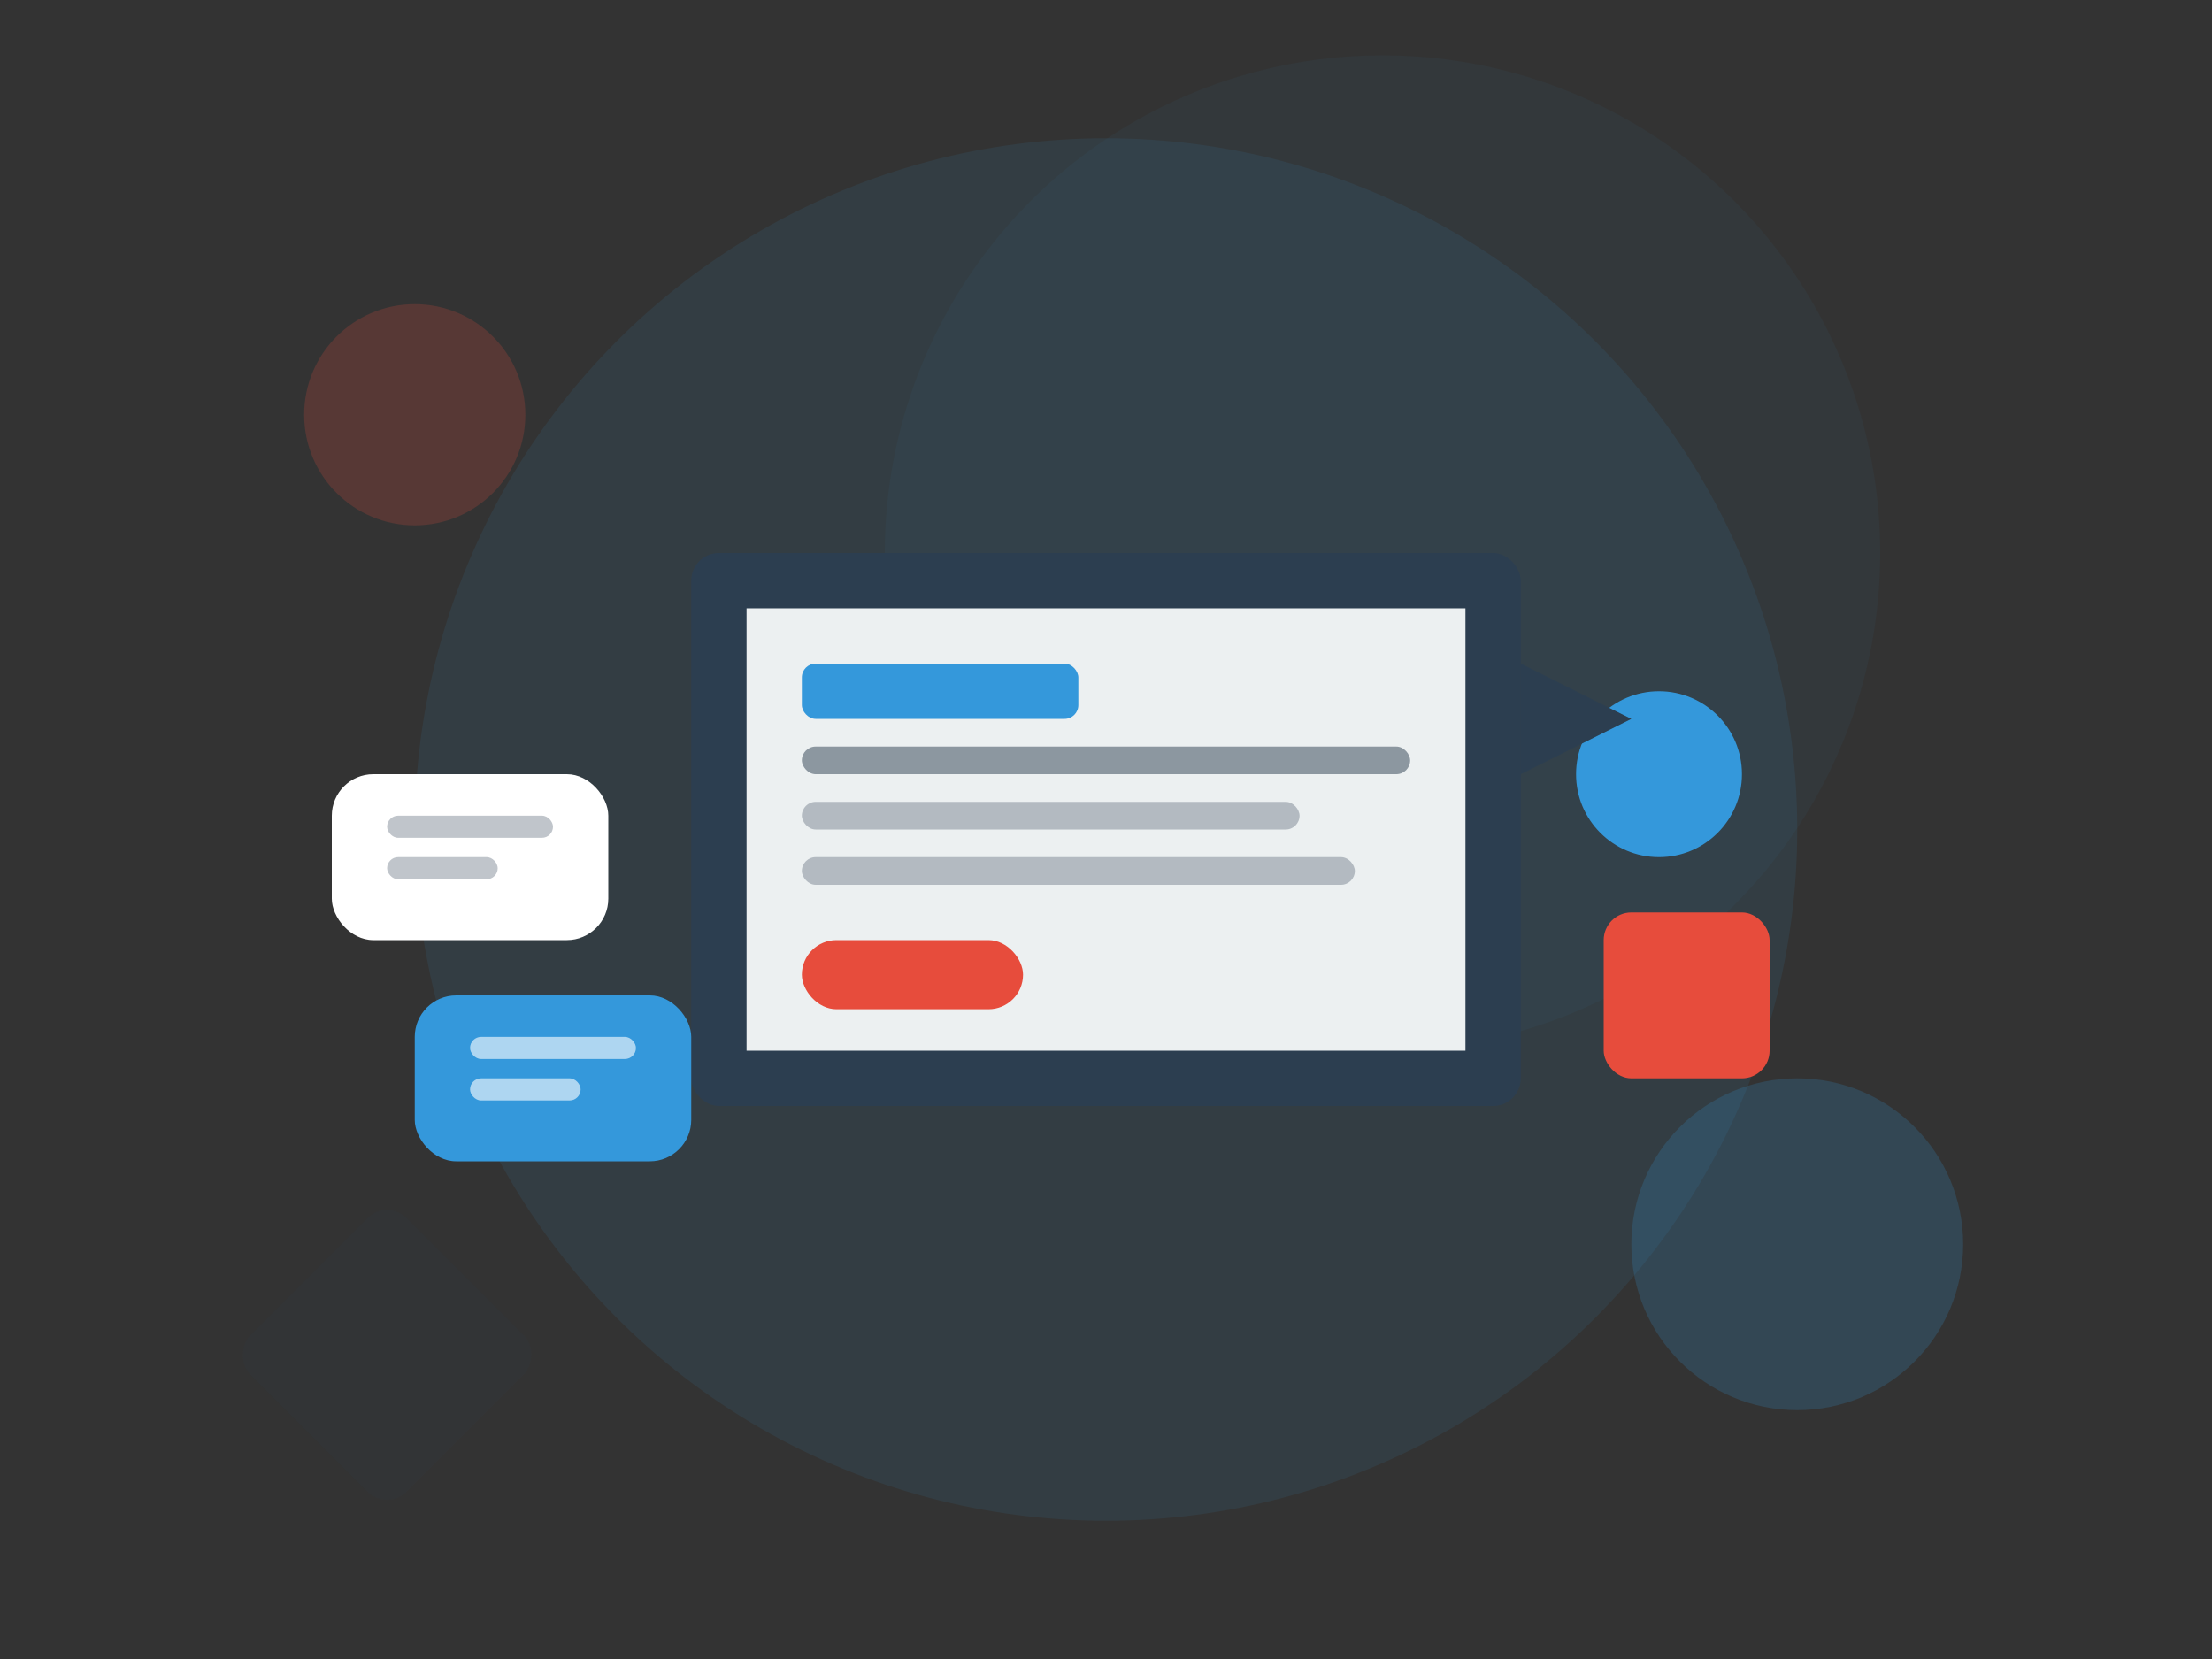 <svg xmlns="http://www.w3.org/2000/svg" viewBox="0 0 800 600" width="800" height="600">
  <rect x="0" y="0" width="800" height="600" fill="#333333" stroke="none"/>
  <style>
    .st0{fill:#3498DB;}
    .st1{fill:#2C3E50;}
    .st2{fill:#ECF0F1;}
    .st3{fill:#E74C3C;}
    .st4{fill:#FFFFFF;}
  </style>
  <g>
    <!-- Background elements -->
    <circle class="st0" opacity="0.1" cx="400" cy="300" r="250"/>
    <circle class="st0" opacity="0.05" cx="500" cy="200" r="180"/>
    
    <!-- Computer/Device -->
    <rect class="st1" x="250" y="200" width="300" height="200" rx="10"/>
    <rect class="st2" x="270" y="220" width="260" height="160"/>
    
    <!-- Screen Content -->
    <rect class="st0" x="290" y="240" width="100" height="20" rx="5"/>
    <rect class="st1" opacity="0.5" x="290" y="270" width="220" height="10" rx="5"/>
    <rect class="st1" opacity="0.3" x="290" y="290" width="180" height="10" rx="5"/>
    <rect class="st1" opacity="0.3" x="290" y="310" width="200" height="10" rx="5"/>
    <rect class="st3" x="290" y="340" width="80" height="25" rx="12.5"/>
    
    <!-- Floating Elements -->
    <circle class="st0" cx="600" cy="280" r="30"/>
    <rect class="st3" x="580" y="330" width="60" height="60" rx="10"/>
    <polygon class="st1" points="550,240 590,260 550,280"/>
    
    <!-- Chat Bubbles -->
    <g transform="translate(120, 280)">
      <rect class="st4" x="0" y="0" width="100" height="60" rx="15"/>
      <rect class="st1" opacity="0.3" x="20" y="15" width="60" height="8" rx="4"/>
      <rect class="st1" opacity="0.3" x="20" y="30" width="40" height="8" rx="4"/>
    </g>
    
    <g transform="translate(150, 360)">
      <rect class="st0" x="0" y="0" width="100" height="60" rx="15"/>
      <rect class="st4" opacity="0.6" x="20" y="15" width="60" height="8" rx="4"/>
      <rect class="st4" opacity="0.6" x="20" y="30" width="40" height="8" rx="4"/>
    </g>
    
    <!-- Decorative Elements -->
    <circle class="st3" opacity="0.2" cx="150" cy="150" r="40"/>
    <circle class="st0" opacity="0.2" cx="650" cy="450" r="60"/>
    <rect class="st1" opacity="0.1" x="100" y="450" width="80" height="80" rx="10" transform="rotate(45, 140, 490)"/>
  </g>
</svg>
